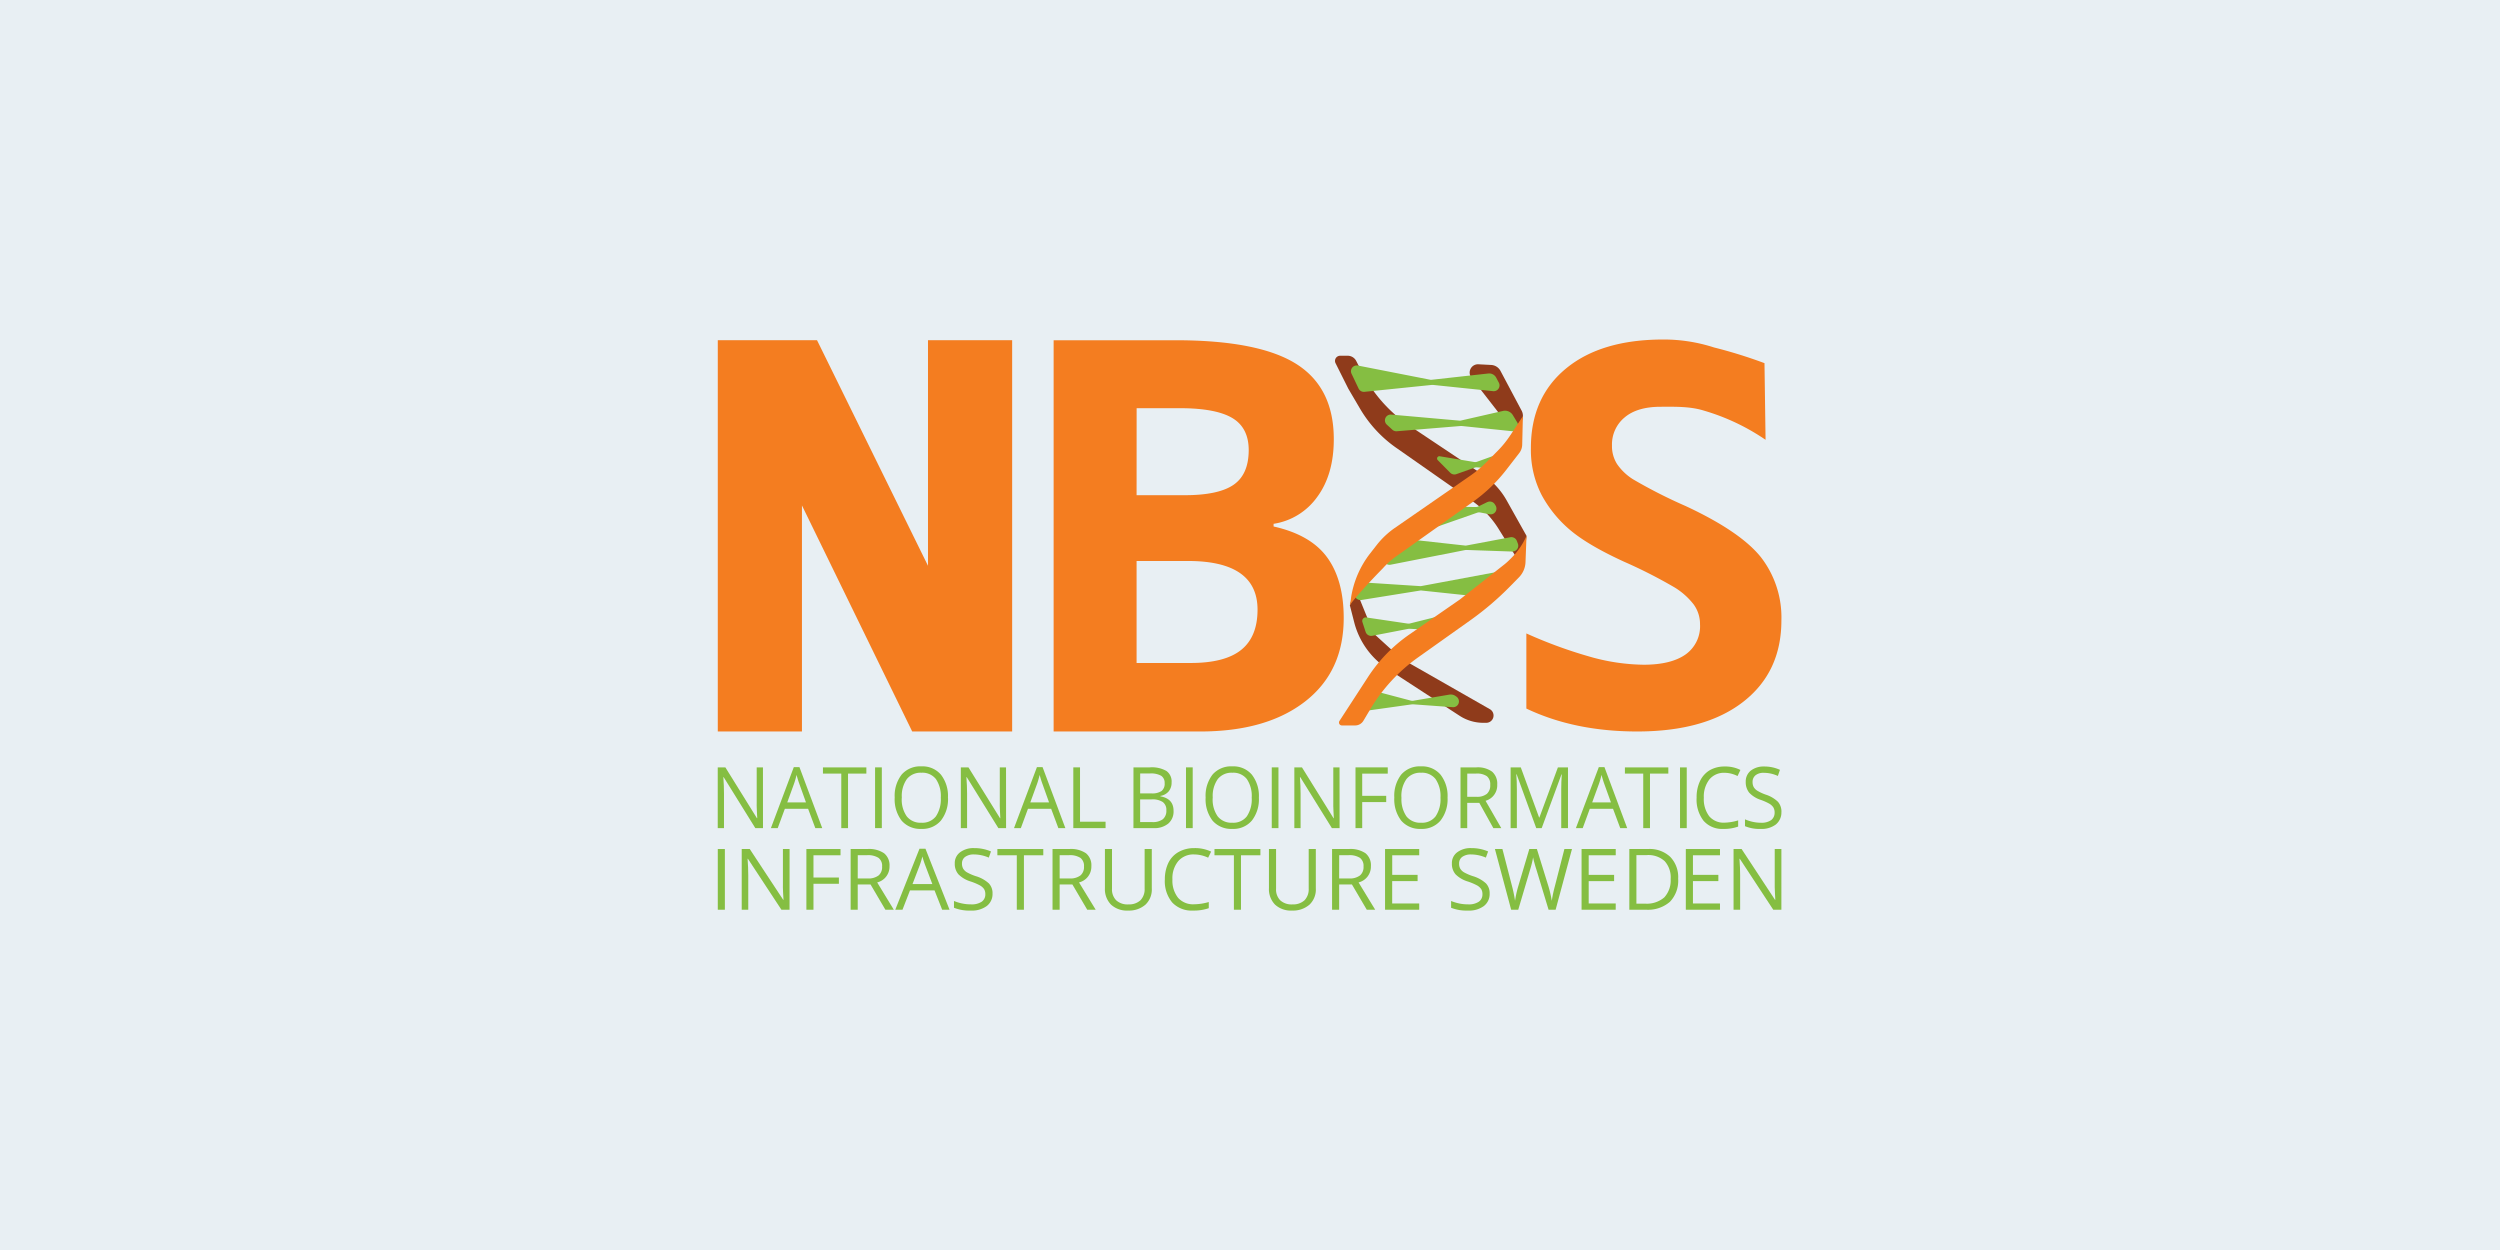 <svg xmlns="http://www.w3.org/2000/svg" xmlns:xlink="http://www.w3.org/1999/xlink" width="600" height="300" viewBox="0 0 600 300"><rect x="0" y="0" width="600" height="300" fill="#333333" stroke="none"/><defs><clipPath id="clip-Logo"><path d="M0 0h600v300H0z"/></clipPath></defs><g id="Logo" clip-path="url(#clip-Logo)"><path fill="#e8eff3" d="M0 0h600v300H0z"/><g id="g7130" transform="translate(137.188 461.505)"><path id="path7134" fill="#8f3b1b" d="M450.9-367.98a2.3 2.3 0 0 0-2-1.24h-1.84a1.24 1.24 0 0 0-1.11 1.8l3.06 6.11 2.8 4.77a30 30 0 0 0 8.73 9.44l18.22 12.75a23 23 0 0 1 6.2 6.5l5.95 9.56.87-7.7-4.79-8.55a18 18 0 0 0-5.63-6.09l-19.74-13.18-1.91-1.74a35 35 0 0 1-7.53-9.91z" transform="translate(-262.602 -6.907)"/><path id="path7136" fill="#8f3b1b" d="m468.03-202.12-6.59-6-3.95-9.7.14-3.71-1.92 6.64 1.04 4.06a19 19 0 0 0 8.04 11.21l17.24 11.22a10.4 10.4 0 0 0 5.7 1.7h.71a1.75 1.75 0 0 0 .87-3.27z" transform="translate(-268.93 -101.331)"/><path id="path7138" fill="#8f3b1b" d="m547.8-352.57.08.14a2.7 2.7 0 0 1 .2 2.07l-.75 2.42a.94.94 0 0 1-1.64.3l-9.85-12.67a2 2 0 0 1 1.68-3.23l3.06.16a2.7 2.7 0 0 1 2.23 1.42z" transform="translate(-319.884 -10.537)"/><path id="path7140" fill="#85be42" d="M491.93-358.62a1.39 1.39 0 0 1-1.37 2.03l-14.43-1.5h-.29l-16.18 1.66a1.4 1.4 0 0 1-1.39-.78l-1.7-3.57a1.39 1.39 0 0 1 1.52-1.96l17.34 3.4a1 1 0 0 0 .42.01l13.53-1.5a1.9 1.9 0 0 1 1.92 1.02z" transform="translate(-269.391 -11.035)"/><path id="path7142" fill="#85be42" d="M510.8-329.83a1.4 1.4 0 0 1 .2.59 1.4 1.4 0 0 1-1.53 1.5l-12-1.24h-.26l-15.32 1.26a1.4 1.4 0 0 1-1.06-.36l-1.35-1.24a1.39 1.39 0 0 1 1.06-2.4l16.35 1.45a1 1 0 0 0 .43-.03l10.06-2.3a2.2 2.2 0 0 1 2.35 1z" transform="translate(-283.843 -30.285)"/><path id="path7144" fill="#85be42" d="m514.4-302.35 8.28 1.38a1.4 1.4 0 0 0 .7-.07l3.4-1.23a1.39 1.39 0 0 1 1.78 1.76l-.07.2a1.4 1.4 0 0 1-1.42.92l-3.74-.3a1.4 1.4 0 0 0-.57.08l-4.4 1.56a1.4 1.4 0 0 1-1.44-.34l-3-3.03a.55.55 0 0 1 .49-.93" transform="translate(-306.048 -49.652)"/><path id="path7146" fill="#85be42" d="M464.75-191.86a1.4 1.4 0 0 0 1.58.93l8.6-1.66.33-.03 6.37.35a1.4 1.4 0 0 0 1.31-.76l.23-.44a1.39 1.39 0 0 0-1.57-1.98l-6.24 1.56a1.4 1.4 0 0 1-.54.02l-9.92-1.47a.85.85 0 0 0-.93 1.1z" transform="translate(-274.185 -117.98)"/><path id="path7148" fill="#85be42" d="m523.32-272.09-2.15 1.05a1.4 1.4 0 0 1-.62.14l-8.81-.12a1.4 1.4 0 0 0-1.37 1.06l-.48 2.02a1.39 1.39 0 0 0 1.81 1.62l9.2-3.22a1.4 1.4 0 0 1 .72-.05l2.25.43a1.39 1.39 0 0 0 1.43-2.1l-.2-.32a1.4 1.4 0 0 0-1.77-.5" transform="translate(-303.549 -68.919)"/><path id="path7150" fill="#85be42" d="M510.44-246.93a1.4 1.4 0 0 1-1.35 1.87l-10.98-.38-.32.02-17.9 3.52a1.39 1.39 0 0 1-1.43-2.13l2.36-3.58a1.4 1.4 0 0 1 1.31-.61l15.61 1.72a1 1 0 0 0 .41-.02l10.46-1.97a1.4 1.4 0 0 1 1.58.9z" transform="translate(-283.328 -84.075)"/><path id="path7152" fill="#85be42" d="M486.36-144.88a1.39 1.39 0 0 1-.91 2.52l-9.52-.69-.34.02-10.39 1.46a1.39 1.39 0 0 1-1.37-2.1l1.21-1.98a1.4 1.4 0 0 1 1.54-.62l8.85 2.34a1.4 1.4 0 0 0 .68 0l8.56-1.45a2 2 0 0 1 1.44.32z" transform="translate(-273.987 -149.42)"/><path id="path7154" fill="#85be42" d="m493.55-225.6-2.67 5.34a1.4 1.4 0 0 1-1.38.76l-14.52-1.54a1 1 0 0 0-.36 0l-14.13 2.27a1.39 1.39 0 0 1-1.42-2.07l.83-1.44a1.4 1.4 0 0 1 1.3-.69l13.43.87a1 1 0 0 0 .34-.03z" transform="translate(-270.957 -98.735)"/><path id="path7156" fill="#f47d20" d="m494.24-324.47 3-4.57-.17 6.85a3.4 3.4 0 0 1-.71 2.02l-3.11 4.02a38 38 0 0 1-8 7.68l-18.47 13.12a19 19 0 0 0-3.14 2.82s-6.37 6.46-7.93 8.9c.24-1.26.3-1.95.3-1.95a23 23 0 0 1 4.65-10.61l1.53-1.96a20 20 0 0 1 4.26-4.02l18.11-12.53a28 28 0 0 0 4-3.36l2.64-2.66a24 24 0 0 0 3.03-3.75" transform="translate(-268.93 -32.598)"/><path id="path7158" fill="#f47d20" d="m477.51-234.1-12.15 8.42a37 37 0 0 0-9.9 10.18l-6.85 10.54a.7.7 0 0 0 .59 1.1h3.2a2.3 2.3 0 0 0 1.93-1.1l1.65-2.77a41 41 0 0 1 11.54-12.5l12.53-8.9a71 71 0 0 0 9.57-8.18l2.06-2.1a5.5 5.5 0 0 0 1.57-3.67l.24-6.28-.02.03a17 17 0 0 1-3.57 5.23l-.51.51a14 14 0 0 1-1.22 1.09z" transform="translate(-264.315 -83.538)"/><path id="path7160" fill="#f47d20" d="M35.08 7.3v93.9h20.2V46.95l26.46 54.25h23.99V7.3h-20.2v54.13L58.9 7.3Z" transform="translate(0 -387.151)"/><path id="path7162" fill="#f47d20" d="M278.49-326.55v24.47h12.97q8.23 0 12.14-3.15t3.92-9.63q0-11.7-16.7-11.7zm0-15.8h11.56q8.1 0 11.72-2.5t3.63-8.3q0-5.39-3.95-7.73t-12.5-2.35H278.5zm-19.91-37.19h29.22q19.97 0 29 5.68t9.02 18.08q0 8.42-3.95 13.81a15.8 15.8 0 0 1-10.5 6.49v.64q8.93 2 12.88 7.45t3.95 14.52q0 12.84-9.28 20.04t-25.2 7.19h-35.14z" transform="translate(-142.897 -.308)"/><path id="path7164" fill="#f47d20" d="M634.37-312.61q0 12.4-9.15 19.53t-25.47 7.13q-15.03 0-26.59-5.5v-18.03a111 111 0 0 0 16.09 5.82 49 49 0 0 0 12.04 1.69q6.55 0 10.05-2.44a8.3 8.3 0 0 0 3.5-7.26 8 8 0 0 0-1.54-4.79 17 17 0 0 0-4.53-4.04 118 118 0 0 0-12.17-6.2q-8.6-3.94-12.9-7.57a29 29 0 0 1-6.88-8.45 23.6 23.6 0 0 1-2.57-11.27q0-12.14 8.45-19.09t23.34-6.94a39 39 0 0 1 12.14 1.9 116 116 0 0 1 12.13 3.77l.26 18.4a52 52 0 0 0-14.78-7c-3.4-1.07-7.22-.93-10.39-.93q-5.65 0-8.67 2.57a8.4 8.4 0 0 0-3.02 6.7 8 8 0 0 0 1.22 4.48 13 13 0 0 0 3.89 3.69 121 121 0 0 0 12.62 6.41q13.16 6.14 18.05 12.3a23.6 23.6 0 0 1 4.88 15.12" transform="translate(-344.022)"/><path id="path7166" fill="#85be42" d="M45.93-80.72h-1.84l-7.6-12.24h-.07q.15 2.15.15 3.95v8.29h-1.5V-95.3h1.83l7.57 12.19h.08l-.09-1.73q-.07-1.46-.04-2.1v-8.36h1.5z" transform="translate(0 -182.035)"/><path id="path7168" fill="#85be42" d="m78.87-87-1.61-4.5q-.32-.87-.65-2.1a20 20 0 0 1-.6 2.1L74.38-87Zm2.24 6.17-1.73-4.64H73.8l-1.71 4.64h-1.64l5.5-14.64h1.35l5.47 14.64z" transform="translate(-22.624 -181.929)"/><path id="path7170" fill="#85be42" d="M111.1-80.72h-1.62V-93.8h-4.4v-1.5h10.42v1.5h-4.4z" transform="translate(-44.761 -182.035)"/><path id="path7172" fill="#85be42" d="M139.76-80.72h1.62V-95.3h-1.62z" transform="translate(-66.93 -182.035)"/><path id="path7174" fill="#85be42" d="M154.51-88.44a7 7 0 0 0 1.2 4.5 4.2 4.2 0 0 0 3.5 1.52 4.1 4.1 0 0 0 3.48-1.52 7.3 7.3 0 0 0 1.18-4.5 7.2 7.2 0 0 0-1.17-4.46 4.1 4.1 0 0 0-3.47-1.52 4.2 4.2 0 0 0-3.51 1.53 7 7 0 0 0-1.2 4.45m11.08 0a8.3 8.3 0 0 1-1.7 5.5 5.8 5.8 0 0 1-4.68 2 5.9 5.9 0 0 1-4.74-1.97 8.4 8.4 0 0 1-1.67-5.56 8.3 8.3 0 0 1 1.68-5.52 5.9 5.9 0 0 1 4.75-1.96 5.8 5.8 0 0 1 4.67 2 8.3 8.3 0 0 1 1.68 5.5" transform="translate(-75.269 -181.629)"/><path id="path7176" fill="#85be42" d="M207.69-80.72h-1.85l-7.59-12.24h-.08q.16 2.15.16 3.95v8.29h-1.5V-95.3h1.83l7.57 12.19h.08l-.09-1.73q-.07-1.46-.04-2.1v-8.36h1.5z" transform="translate(-103.419 -182.035)"/><path id="path7178" fill="#85be42" d="m240.63-87-1.61-4.5q-.32-.87-.65-2.1a20 20 0 0 1-.6 2.1l-1.64 4.5Zm2.23 6.17-1.73-4.64h-5.56l-1.71 4.64h-1.64l5.5-14.64h1.35l5.47 14.64z" transform="translate(-126.044 -181.929)"/><path id="path7180" fill="#85be42" d="M271.67-80.72V-95.3h1.61v13.04h6.13v1.54z" transform="translate(-151.263 -182.035)"/><path id="path7182" fill="#85be42" d="M313.3-87.62v5.45h2.9a4 4 0 0 0 2.54-.68 2.6 2.6 0 0 0 .85-2.14 2.3 2.3 0 0 0-.87-2 4.5 4.5 0 0 0-2.65-.63Zm0-1.44h2.67a4 4 0 0 0 2.46-.56 2.2 2.2 0 0 0 .75-1.9 2 2 0 0 0-.84-1.77 5 5 0 0 0-2.66-.55h-2.37Zm-1.6-6.24h3.92a7 7 0 0 1 4 .87 3.1 3.1 0 0 1 1.23 2.74 3.3 3.3 0 0 1-.69 2.14 3.3 3.3 0 0 1-2 1.1v.1q3.16.56 3.16 3.48a3.8 3.8 0 0 1-1.26 3.05 5.2 5.2 0 0 1-3.52 1.1h-4.85z" transform="translate(-176.854 -182.035)"/><path id="path7184" fill="#85be42" d="M346.66-80.72h1.61V-95.3h-1.61z" transform="translate(-199.209 -182.035)"/><path id="path7186" fill="#85be42" d="M361.41-88.44a7 7 0 0 0 1.2 4.5 4.2 4.2 0 0 0 3.5 1.52 4.1 4.1 0 0 0 3.48-1.52 7.3 7.3 0 0 0 1.18-4.5 7.2 7.2 0 0 0-1.17-4.46 4.1 4.1 0 0 0-3.47-1.52 4.2 4.2 0 0 0-3.51 1.53 7 7 0 0 0-1.2 4.45m11.07 0a8.3 8.3 0 0 1-1.68 5.5 5.8 5.8 0 0 1-4.7 2 5.9 5.9 0 0 1-4.73-1.97 8.4 8.4 0 0 1-1.67-5.56 8.3 8.3 0 0 1 1.67-5.52 5.9 5.9 0 0 1 4.75-1.96 5.8 5.8 0 0 1 4.68 2 8.3 8.3 0 0 1 1.68 5.5" transform="translate(-207.547 -181.629)"/><path id="path7188" fill="#85be42" d="M403.73-80.72h1.61V-95.3h-1.61z" transform="translate(-235.697 -182.035)"/><path id="path7190" fill="#85be42" d="M429.63-80.72h-1.85l-7.59-12.24h-.08q.16 2.15.16 3.95v8.29h-1.5V-95.3h1.83l7.57 12.19h.08l-.09-1.73q-.07-1.46-.04-2.1v-8.36h1.5z" transform="translate(-245.316 -182.035)"/><path id="path7192" fill="#85be42" d="M461.07-80.72h-1.61V-95.3h7.74v1.5h-6.13v5.33h5.76v1.5h-5.76z" transform="translate(-271.328 -182.035)"/><path id="path7194" fill="#85be42" d="M487.02-88.44a7.2 7.2 0 0 0 1.2 4.5 4.2 4.2 0 0 0 3.49 1.52 4.1 4.1 0 0 0 3.49-1.52 7.3 7.3 0 0 0 1.18-4.5 7.2 7.2 0 0 0-1.18-4.46 4.1 4.1 0 0 0-3.47-1.52 4.2 4.2 0 0 0-3.52 1.53 7 7 0 0 0-1.2 4.45m11.07 0a8.3 8.3 0 0 1-1.69 5.5 5.8 5.8 0 0 1-4.69 2 5.9 5.9 0 0 1-4.73-1.97 8.4 8.4 0 0 1-1.67-5.56 8.3 8.3 0 0 1 1.67-5.52 5.9 5.9 0 0 1 4.75-1.96 5.8 5.8 0 0 1 4.68 2 8.3 8.3 0 0 1 1.68 5.5" transform="translate(-287.854 -181.629)"/><path id="path7196" fill="#85be42" d="M530.95-88.24h2.22a3.7 3.7 0 0 0 2.5-.71 2.7 2.7 0 0 0 .8-2.14 2.5 2.5 0 0 0-.8-2.09 4.2 4.2 0 0 0-2.61-.63h-2.1Zm0 1.45v6.07h-1.61V-95.3h3.8a5.8 5.8 0 0 1 3.78 1.03 3.8 3.8 0 0 1 1.23 3.09 3.85 3.85 0 0 1-2.8 3.9l3.77 6.56h-1.9l-3.37-6.06z" transform="translate(-316.003 -182.035)"/><path id="path7198" fill="#85be42" d="m568.84-80.72-4.71-12.93h-.08q.14 1.54.14 3.65v9.28h-1.5V-95.3h2.44l4.4 12.03h.07l4.44-12.03h2.42v14.58h-1.62v-9.4q0-1.61.13-3.5h-.07l-4.75 12.9z" transform="translate(-337.331 -182.035)"/><path id="path7200" fill="#85be42" d="m614.53-87-1.62-4.5q-.31-.87-.64-2.1a20 20 0 0 1-.6 2.1l-1.64 4.5Zm2.23 6.17-1.73-4.64h-5.57l-1.7 4.64h-1.64l5.5-14.64h1.35l5.46 14.64z" transform="translate(-365.094 -181.929)"/><path id="path7202" fill="#85be42" d="M644.76-80.72h-1.62V-93.8h-4.4v-1.5h10.42v1.5h-4.4z" transform="translate(-385.951 -182.035)"/><path id="path7204" fill="#85be42" d="M675.42-80.72h1.61V-95.3h-1.62z" transform="translate(-409.399 -182.035)"/><path id="path7206" fill="#85be42" d="M693.13-94.37a4.5 4.5 0 0 0-3.61 1.6 6.7 6.7 0 0 0-1.33 4.39 6.8 6.8 0 0 0 1.28 4.42 4.5 4.5 0 0 0 3.64 1.56 12 12 0 0 0 3.32-.55v1.49a10 10 0 0 1-3.56.56 5.9 5.9 0 0 1-4.74-1.95 8.3 8.3 0 0 1-1.67-5.56 9 9 0 0 1 .8-3.94 6 6 0 0 1 2.32-2.62 7 7 0 0 1 3.57-.91 8 8 0 0 1 3.82.83l-.69 1.46a7 7 0 0 0-3.15-.78" transform="translate(-416.46 -181.665)"/><path id="path7208" fill="#85be42" d="M727.38-84.97a3.7 3.7 0 0 1-1.33 3 5.6 5.6 0 0 1-3.61 1.07 9 9 0 0 1-3.8-.66v-1.64a10 10 0 0 0 1.86.6 9 9 0 0 0 2 .22 4 4 0 0 0 2.43-.64 2.2 2.2 0 0 0 .82-1.8 2.4 2.4 0 0 0-.3-1.24 3 3 0 0 0-.96-.89 13 13 0 0 0-2.07-.92 6.6 6.6 0 0 1-2.77-1.73 4 4 0 0 1-.83-2.6 3.3 3.3 0 0 1 1.2-2.68 5 5 0 0 1 3.2-1 9 9 0 0 1 3.81.8l-.5 1.47a8 8 0 0 0-3.34-.75 3 3 0 0 0-2 .57 2 2 0 0 0-.73 1.61 2.6 2.6 0 0 0 .27 1.24 2.6 2.6 0 0 0 .9.89 11 11 0 0 0 1.93.9 7.6 7.6 0 0 1 3 1.75 3.6 3.6 0 0 1 .83 2.43" transform="translate(-437.031 -181.665)"/><path id="path7210" fill="#85be42" d="M35.08-26.4h1.7v-14.57h-1.7Z" transform="translate(0 -216.77)"/><path id="path7212" fill="#85be42" d="M62.48-26.4h-1.95l-8.04-12.23h-.08q.16 2.15.16 3.95v8.28H51v-14.57h1.93l8.02 12.18h.08l-.1-1.73q-.07-1.46-.04-2.09v-8.36h1.6z" transform="translate(-10.177 -216.77)"/><path id="path7214" fill="#85be42" d="M95.74-26.4h-1.7v-14.57h8.19v1.5h-6.49v5.34h6.1v1.5h-6.1z" transform="translate(-37.695 -216.77)"/><path id="path7216" fill="#85be42" d="M125.2-33.91h2.35a4 4 0 0 0 2.66-.72 2.6 2.6 0 0 0 .84-2.14 2.4 2.4 0 0 0-.86-2.08 4.7 4.7 0 0 0-2.76-.64h-2.22Zm0 1.45v6.06h-1.7v-14.57h4.03a6.4 6.4 0 0 1 4 1.02 3.7 3.7 0 0 1 1.3 3.1 3.9 3.9 0 0 1-2.96 3.9l3.99 6.55h-2.02l-3.56-6.06h-3.07" transform="translate(-56.534 -216.77)"/><path id="path7218" fill="#85be42" d="m162.09-32.66-1.71-4.52q-.33-.86-.69-2.1a19 19 0 0 1-.63 2.1l-1.73 4.51Zm2.36 6.16-1.83-4.64h-5.9l-1.8 4.64h-1.73L159-41.14h1.44l5.78 14.64z" transform="translate(-75.515 -216.663)"/><path id="path7220" fill="#85be42" d="M201.52-30.65a3.6 3.6 0 0 1-1.4 3 6 6 0 0 1-3.83 1.08 10 10 0 0 1-4.02-.67v-1.63a11 11 0 0 0 1.97.6 10 10 0 0 0 2.11.21 4.3 4.3 0 0 0 2.58-.64 2.1 2.1 0 0 0 .86-1.79 2.3 2.3 0 0 0-.3-1.24 3 3 0 0 0-1.03-.9 14 14 0 0 0-2.19-.92 7 7 0 0 1-2.93-1.72 3.8 3.8 0 0 1-.88-2.6 3.2 3.2 0 0 1 1.28-2.69 5.3 5.3 0 0 1 3.38-1 10 10 0 0 1 4.03.8l-.53 1.48a9 9 0 0 0-3.54-.76 3.5 3.5 0 0 0-2.12.58 1.9 1.9 0 0 0-.77 1.6 2.4 2.4 0 0 0 .29 1.24 2.6 2.6 0 0 0 .95.9 12 12 0 0 0 2.04.88 8 8 0 0 1 3.18 1.76 3.4 3.4 0 0 1 .87 2.43" transform="translate(-100.502 -216.398)"/><path id="path7222" fill="#85be42" d="M227.52-26.4h-1.71v-13.07h-4.66v-1.5h11.02v1.5h-4.65z" transform="translate(-118.967 -216.77)"/><path id="path7224" fill="#85be42" d="M259.55-33.91h2.34a4 4 0 0 0 2.65-.72 2.6 2.6 0 0 0 .85-2.14 2.4 2.4 0 0 0-.86-2.08 4.7 4.7 0 0 0-2.76-.64h-2.22Zm0 1.45v6.06h-1.71v-14.57h4.03a6.4 6.4 0 0 1 4 1.02 3.7 3.7 0 0 1 1.29 3.1 3.9 3.9 0 0 1-2.96 3.9l4 6.55h-2.03l-3.56-6.06z" transform="translate(-142.421 -216.77)"/><path id="path7226" fill="#85be42" d="M303.96-40.97v9.43a5 5 0 0 1-1.52 3.92 6 6 0 0 1-4.17 1.42 5.6 5.6 0 0 1-4.1-1.43 5.3 5.3 0 0 1-1.46-3.95v-9.4h1.7v9.52a3.7 3.7 0 0 0 1.01 2.8 4 4 0 0 0 2.96.98 4 4 0 0 0 2.86-.99 3.8 3.8 0 0 0 1-2.81v-9.5z" transform="translate(-164.717 -216.77)"/><path id="path7228" fill="#85be42" d="M339.63-40.04a4.8 4.8 0 0 0-3.83 1.6 6.4 6.4 0 0 0-1.4 4.38 6.6 6.6 0 0 0 1.36 4.43 4.8 4.8 0 0 0 3.85 1.55 13 13 0 0 0 3.51-.54v1.48a11 11 0 0 1-3.77.57 6.4 6.4 0 0 1-5.01-1.95 8 8 0 0 1-1.76-5.56 9 9 0 0 1 .85-3.95 6 6 0 0 1 2.45-2.6 7.5 7.5 0 0 1 3.77-.93 9 9 0 0 1 4.04.84l-.72 1.46a8 8 0 0 0-3.34-.78" transform="translate(-190.204 -216.398)"/><path id="path7230" fill="#85be42" d="M371.97-26.4h-1.7v-13.07h-4.66v-1.5h11.02v1.5h-4.66z" transform="translate(-211.323 -216.77)"/><path id="path7232" fill="#85be42" d="M413.12-40.97v9.43a5 5 0 0 1-1.52 3.92 6 6 0 0 1-4.17 1.42 5.6 5.6 0 0 1-4.1-1.43 5.3 5.3 0 0 1-1.46-3.95v-9.4h1.71v9.52a3.7 3.7 0 0 0 1 2.8 4 4 0 0 0 2.96.98 4 4 0 0 0 2.87-.99 3.8 3.8 0 0 0 1-2.81v-9.5z" transform="translate(-234.511 -216.77)"/><path id="path7234" fill="#85be42" d="M445.56-33.91h2.35a4 4 0 0 0 2.65-.72 2.6 2.6 0 0 0 .85-2.14 2.4 2.4 0 0 0-.86-2.08 4.7 4.7 0 0 0-2.76-.64h-2.22zm0 1.45v6.06h-1.7v-14.57h4.03a6.4 6.4 0 0 1 4 1.02 3.7 3.7 0 0 1 1.29 3.1 3.9 3.9 0 0 1-2.96 3.9l3.99 6.55h-2.02l-3.56-6.06z" transform="translate(-261.351 -216.77)"/><path id="path7236" fill="#85be42" d="M487.34-26.4h-8.2v-14.57h8.2v1.5h-6.48v4.7h6.09v1.5h-6.1v5.37h6.49z" transform="translate(-283.915 -216.77)"/><path id="path7238" fill="#85be42" d="M532.33-30.65a3.6 3.6 0 0 1-1.4 3 6 6 0 0 1-3.83 1.08 10 10 0 0 1-4.02-.67v-1.63a11 11 0 0 0 1.97.6 10 10 0 0 0 2.11.21 4.3 4.3 0 0 0 2.58-.64 2.1 2.1 0 0 0 .86-1.79 2.3 2.3 0 0 0-.3-1.24 3 3 0 0 0-1.03-.9 14 14 0 0 0-2.19-.92 7 7 0 0 1-2.93-1.72 3.8 3.8 0 0 1-.88-2.6 3.2 3.2 0 0 1 1.28-2.69 5.3 5.3 0 0 1 3.38-1 10 10 0 0 1 4.03.8l-.54 1.48a9 9 0 0 0-3.53-.76 3.5 3.5 0 0 0-2.13.58 1.9 1.9 0 0 0-.76 1.6 2.4 2.4 0 0 0 .28 1.24 2.6 2.6 0 0 0 .95.9 12 12 0 0 0 2.05.88 8 8 0 0 1 3.18 1.76 3.4 3.4 0 0 1 .87 2.43" transform="translate(-312.003 -216.398)"/><path id="path7240" fill="#85be42" d="M566.79-26.4h-1.69l-2.96-9.76q-.22-.65-.48-1.64a9 9 0 0 1-.27-1.18 23 23 0 0 1-.7 2.88l-2.87 9.7h-1.7l-3.9-14.58h1.8l2.33 9a33 33 0 0 1 .7 3.43 25 25 0 0 1 .8-3.57l2.63-8.86h1.81l2.77 8.94a27 27 0 0 1 .81 3.5 30 30 0 0 1 .73-3.46l2.3-8.98h1.82z" transform="translate(-330.629 -216.77)"/><path id="path7242" fill="#85be42" d="M618.1-26.4h-8.19v-14.57h8.2v1.5h-6.49v4.7h6.1v1.5h-6.1v5.37h6.49z" transform="translate(-367.521 -216.77)"/><path id="path7244" fill="#85be42" d="M651.59-33.76a5.8 5.8 0 0 0-1.44-4.3 5.8 5.8 0 0 0-4.3-1.45h-2.48v11.65h2.09a6.4 6.4 0 0 0 4.6-1.5 6 6 0 0 0 1.53-4.4m1.8-.07a7.3 7.3 0 0 1-1.97 5.52 8 8 0 0 1-5.68 1.91h-4.07v-14.57h4.5a7.2 7.2 0 0 1 5.32 1.88 7 7 0 0 1 1.9 5.26" transform="translate(-387.82 -216.77)"/><path id="path7246" fill="#85be42" d="M687.48-26.4h-8.2v-14.57h8.2v1.5h-6.49v4.7h6.1v1.5h-6.1v5.37h6.49z" transform="translate(-411.872 -216.77)"/><path id="path7248" fill="#85be42" d="M722.52-26.4h-1.95l-8.03-12.23h-.08q.16 2.15.16 3.95v8.28h-1.58v-14.57h1.93l8.01 12.18h.08l-.09-1.73q-.07-1.46-.05-2.09v-8.36h1.6z" transform="translate(-432.175 -216.77)"/></g></g></svg>